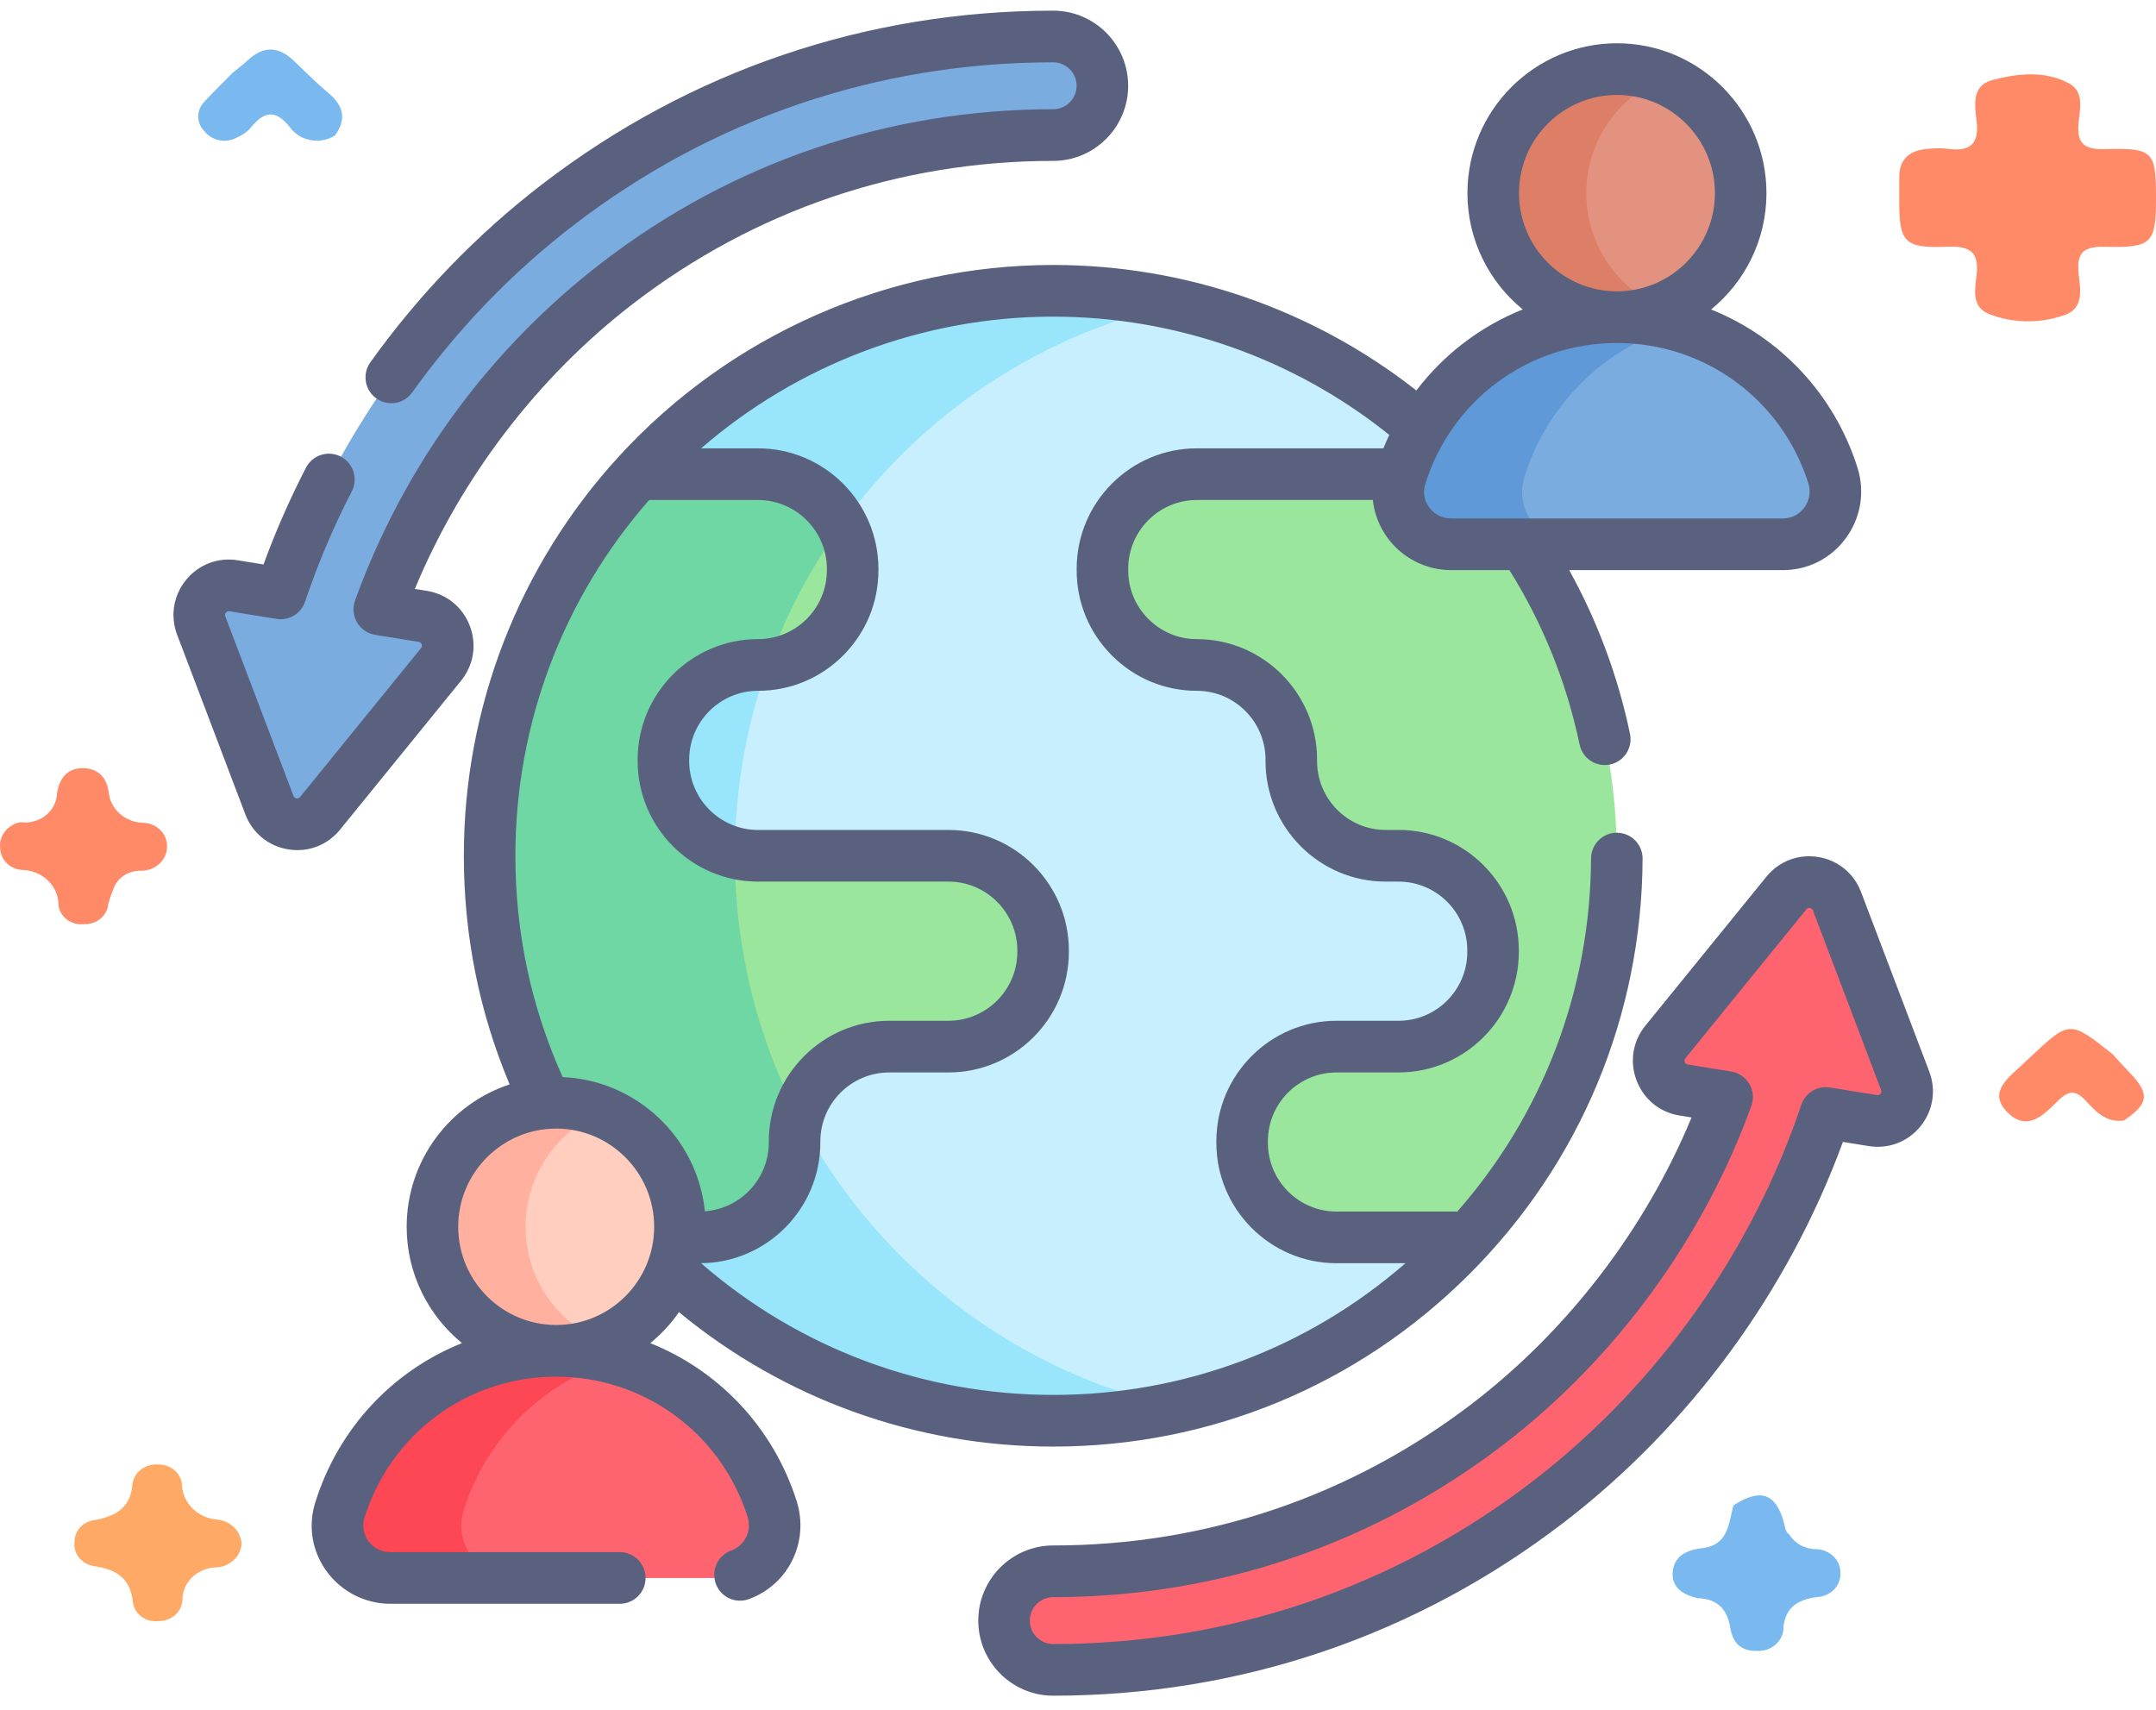 <svg width="87" height="69" viewBox="0 0 87 69" fill="none" xmlns="http://www.w3.org/2000/svg">
<path d="M68.501 64.495C67.916 64.361 67.456 64.065 67.497 63.459C67.54 62.826 68.015 62.556 68.674 62.48C69.764 62.355 69.745 61.471 69.951 60.75C71.034 60.051 71.651 60.254 71.984 61.429C72.035 61.609 72.025 61.808 72.209 61.933C72.32 62.114 72.481 62.263 72.674 62.366C72.868 62.468 73.087 62.521 73.309 62.517C73.571 62.53 73.818 62.639 73.997 62.819C74.175 63 74.272 63.239 74.266 63.485C74.271 63.607 74.251 63.729 74.206 63.843C74.161 63.958 74.093 64.063 74.004 64.152C73.916 64.242 73.81 64.314 73.692 64.365C73.574 64.416 73.446 64.445 73.316 64.449C72.561 64.553 72.051 64.857 71.968 65.652C71.972 65.782 71.947 65.912 71.895 66.032C71.843 66.153 71.766 66.262 71.667 66.353C71.568 66.444 71.45 66.515 71.321 66.562C71.191 66.608 71.053 66.629 70.915 66.624C70.222 66.641 69.916 66.27 69.824 65.701C69.706 64.972 69.333 64.52 68.501 64.495Z" fill="#79B9EF"/>
<path d="M85.697 45.222C84.966 45.309 84.556 44.84 84.149 44.404C83.757 43.984 83.462 44.011 83.061 44.408C82.494 44.969 81.814 45.711 80.998 44.882C80.2 44.072 81.047 43.494 81.624 42.946C81.721 42.854 81.819 42.763 81.917 42.671C83.515 41.17 83.515 41.17 85.24 42.534C85.482 42.798 85.719 43.065 85.968 43.323C86.758 44.137 86.699 44.56 85.697 45.222Z" fill="#FF8A68"/>
<path d="M9.749 62.31C9.73 62.556 9.617 62.788 9.43 62.962C9.242 63.136 8.994 63.24 8.731 63.255C8.364 63.261 8.016 63.403 7.759 63.648C7.503 63.894 7.361 64.225 7.363 64.568C7.353 64.798 7.247 65.016 7.07 65.174C6.892 65.333 6.655 65.421 6.409 65.419C6.288 65.435 6.164 65.428 6.045 65.399C5.926 65.37 5.814 65.318 5.717 65.248C5.619 65.177 5.538 65.089 5.477 64.989C5.417 64.889 5.378 64.778 5.364 64.663C5.261 63.714 4.735 63.339 3.787 63.201C3.543 63.162 3.325 63.036 3.18 62.848C3.034 62.66 2.974 62.426 3.011 62.197C3.012 61.984 3.097 61.779 3.249 61.621C3.401 61.463 3.61 61.364 3.836 61.341C4.695 61.186 5.272 60.824 5.343 59.902C5.37 59.671 5.492 59.458 5.682 59.309C5.872 59.159 6.116 59.084 6.363 59.1C6.61 59.09 6.851 59.171 7.034 59.326C7.217 59.481 7.329 59.697 7.344 59.928C7.359 60.287 7.515 60.628 7.781 60.886C8.047 61.144 8.406 61.3 8.788 61.326C9.046 61.358 9.283 61.474 9.459 61.654C9.634 61.834 9.737 62.066 9.749 62.31Z" fill="#FEAA66"/>
<path d="M9.378 2.947C9.585 2.777 9.802 2.617 9.995 2.435C10.637 1.83 11.253 1.87 11.872 2.467C12.329 2.907 12.778 3.358 13.266 3.766C13.883 4.282 13.979 4.835 13.513 5.473C13.368 5.563 13.206 5.625 13.035 5.655C12.865 5.686 12.69 5.685 12.52 5.651C12.35 5.618 12.189 5.554 12.046 5.463C11.903 5.371 11.78 5.254 11.685 5.118C11.1 4.387 10.639 4.509 10.119 5.152C9.967 5.327 9.772 5.465 9.551 5.555C9.341 5.669 9.092 5.707 8.854 5.661C8.615 5.615 8.403 5.488 8.257 5.305C8.09 5.139 7.997 4.918 8 4.69C8.003 4.461 8.1 4.242 8.271 4.079C8.626 3.692 9.008 3.325 9.378 2.947Z" fill="#79B9EF"/>
<path d="M0.824 33.178C1.004 33.204 1.187 33.193 1.362 33.147C1.536 33.101 1.699 33.021 1.838 32.912C1.978 32.803 2.091 32.667 2.171 32.514C2.25 32.361 2.294 32.194 2.3 32.024C2.389 31.458 2.674 31.002 3.323 31C3.94 30.998 4.301 31.354 4.386 31.969C4.415 32.295 4.57 32.6 4.821 32.827C5.072 33.054 5.402 33.188 5.75 33.204C5.881 33.204 6.009 33.228 6.13 33.275C6.25 33.322 6.359 33.39 6.451 33.477C6.543 33.563 6.616 33.666 6.665 33.778C6.715 33.891 6.74 34.012 6.74 34.134C6.745 34.264 6.721 34.395 6.671 34.516C6.621 34.638 6.545 34.749 6.448 34.843C6.351 34.937 6.235 35.011 6.107 35.062C5.979 35.113 5.841 35.139 5.702 35.139C5.443 35.129 5.188 35.202 4.979 35.347C4.771 35.492 4.622 35.699 4.556 35.935C4.481 36.112 4.418 36.295 4.368 36.48C4.351 36.709 4.239 36.922 4.056 37.074C3.873 37.227 3.635 37.306 3.391 37.295C3.269 37.309 3.146 37.3 3.028 37.268C2.91 37.237 2.8 37.184 2.704 37.113C2.609 37.041 2.529 36.953 2.469 36.852C2.41 36.752 2.373 36.642 2.359 36.527C2.361 36.342 2.324 36.158 2.25 35.986C2.176 35.814 2.066 35.658 1.927 35.526C1.788 35.394 1.623 35.289 1.441 35.217C1.258 35.145 1.063 35.107 0.865 35.106C0.638 35.085 0.426 34.988 0.269 34.832C0.112 34.677 0.02 34.473 0.01 34.259C-0.026 34.016 0.038 33.769 0.189 33.568C0.34 33.367 0.567 33.228 0.824 33.178Z" fill="#FF8A68"/>
<path d="M87 8.012C87 9.808 86.837 10.005 84.98 9.96C84.14 9.939 83.804 10.134 83.871 10.97C83.922 11.607 84.168 12.457 83.249 12.733C82.268 13.071 81.187 13.044 80.227 12.659C79.534 12.351 79.702 11.641 79.761 11.087C79.855 10.205 79.542 9.919 78.58 9.957C76.845 10.026 76.64 9.778 76.639 8.134C76.639 7.811 76.642 7.488 76.639 7.164C76.634 6.405 77.072 6.047 77.845 6.002C78.085 5.978 78.327 5.978 78.568 6.002C79.504 6.137 79.866 5.807 79.762 4.901C79.691 4.282 79.538 3.46 80.389 3.233C81.4 2.962 82.513 2.839 83.487 3.363C84.13 3.708 83.919 4.419 83.875 4.973C83.812 5.757 84.05 6.042 84.943 6.017C86.904 5.964 87 6.104 87 8.012Z" fill="#FF8A68"/>
<path d="M61.991 34.535C61.991 40.472 58.734 45.878 59.271 49.935C55.113 54.483 49.138 57.335 42.5 57.335C35.862 57.335 29.887 54.483 25.729 49.935C22.02 45.878 25.125 40.472 25.125 34.535C25.125 28.597 22.02 23.191 25.729 19.134C29.887 14.586 35.862 11.734 42.5 11.734C49.138 11.734 55.113 14.586 59.271 19.134C59.271 25.973 61.991 28.597 61.991 34.535Z" fill="#C8EFFE"/>
<path d="M47.449 56.792C45.855 57.147 44.198 57.335 42.498 57.335C35.861 57.335 29.887 54.483 25.727 49.935C22.019 45.878 25.125 40.472 25.125 34.535C25.125 28.597 22.019 23.191 25.727 19.134C29.887 14.586 35.861 11.734 42.498 11.734C44.198 11.734 45.855 11.922 47.449 12.277C42.82 13.306 38.722 15.75 35.628 19.134C31.919 23.191 29.656 28.597 29.656 34.535C29.656 40.472 31.919 45.878 35.628 49.935C38.722 53.319 42.82 55.763 47.449 56.792Z" fill="#99E6FC"/>
<path d="M42.092 38.366V38.41C42.092 40.524 40.382 42.239 38.273 42.239H35.88C34.129 42.239 32.654 43.419 32.201 45.03C32.11 45.36 32.06 45.706 32.06 46.066V46.11C32.06 48.225 30.351 49.939 28.243 49.939H25.728C22.019 45.881 19.756 40.475 19.756 34.538C19.756 28.6 22.019 23.194 25.728 19.137H30.587C32.052 19.137 33.326 19.965 33.965 21.18C34.246 21.713 34.405 22.32 34.405 22.965V23.009C34.405 24.066 33.977 25.023 33.288 25.715C32.685 26.319 31.886 26.721 30.993 26.814C30.861 26.829 30.725 26.837 30.587 26.837C28.478 26.837 26.768 28.551 26.768 30.665V30.709C26.768 32.501 27.997 34.006 29.655 34.423C29.954 34.498 30.266 34.538 30.587 34.538H38.273C40.383 34.538 42.092 36.251 42.092 38.366Z" fill="#9BE69D"/>
<path d="M29.656 34.538C29.656 38.322 30.575 41.889 32.201 45.03C32.11 45.36 32.06 45.706 32.06 46.066V46.11C32.06 48.225 30.351 49.939 28.243 49.939H25.728C22.019 45.881 19.756 40.475 19.756 34.538C19.756 28.6 22.019 23.194 25.728 19.137H30.587C32.052 19.137 33.326 19.965 33.965 21.18C32.727 22.894 31.721 24.788 30.994 26.815C30.861 26.83 30.725 26.837 30.587 26.837C28.478 26.837 26.769 28.551 26.769 30.665V30.709C26.769 32.501 27.997 34.006 29.656 34.423V34.538Z" fill="#6FD7A3"/>
<path d="M65.243 34.538C65.243 40.475 62.98 45.881 59.271 49.939H53.933C51.829 49.939 50.123 48.228 50.123 46.119V46.058C50.123 43.949 51.829 42.239 53.933 42.239H56.438C58.543 42.239 60.249 40.529 60.249 38.418V38.357C60.249 36.248 58.543 34.538 56.438 34.538H55.917C53.813 34.538 52.107 32.827 52.107 30.718V30.657C52.107 28.547 50.401 26.837 48.297 26.837C47.245 26.837 46.292 26.409 45.603 25.717C44.913 25.027 44.486 24.072 44.486 23.017V22.956C44.486 20.847 46.192 19.137 48.297 19.137H59.271C62.98 23.194 65.243 28.6 65.243 34.538Z" fill="#9BE69D"/>
<path d="M22.442 54.516C25.2 54.516 27.436 52.274 27.436 49.51C27.436 46.745 25.2 44.504 22.442 44.504C19.685 44.504 17.449 46.745 17.449 49.51C17.449 52.274 19.685 54.516 22.442 54.516Z" fill="#FFCEBF"/>
<path d="M24.322 54.149C23.742 54.385 23.107 54.516 22.443 54.516C19.685 54.516 17.449 52.275 17.449 49.51C17.449 46.745 19.685 44.504 22.443 44.504C23.107 44.504 23.742 44.635 24.322 44.871C22.495 45.615 21.207 47.411 21.207 49.51C21.207 51.609 22.495 53.405 24.322 54.149Z" fill="#FFB09E"/>
<path d="M15.747 63.681C14.331 63.681 13.29 62.311 13.71 60.956C14.868 57.225 18.34 54.516 22.442 54.516C26.52 54.516 29.974 57.192 31.153 60.888C31.593 62.268 30.581 63.681 29.136 63.681H15.747Z" fill="#FE646F"/>
<path d="M18.71 60.955C18.289 62.31 19.33 63.681 20.746 63.681H15.747C14.331 63.681 13.291 62.31 13.711 60.955C14.869 57.225 18.34 54.516 22.444 54.516C23.31 54.516 24.148 54.637 24.942 54.863C21.976 55.706 19.623 58.014 18.71 60.955Z" fill="#FD4755"/>
<path d="M65.248 12.801C68.006 12.801 70.241 10.559 70.241 7.795C70.241 5.03 68.006 2.789 65.248 2.789C62.49 2.789 60.255 5.03 60.255 7.795C60.255 10.559 62.49 12.801 65.248 12.801Z" fill="#E49280"/>
<path d="M67.127 12.434C66.548 12.671 65.913 12.801 65.248 12.801C62.49 12.801 60.255 10.56 60.255 7.795C60.255 5.03 62.49 2.789 65.248 2.789C65.913 2.789 66.548 2.92 67.127 3.156C65.301 3.9 64.013 5.696 64.013 7.795C64.013 9.894 65.301 11.691 67.127 12.434Z" fill="#DD7F66"/>
<path d="M58.553 21.966C57.137 21.966 56.096 20.596 56.516 19.241C57.674 15.51 61.145 12.801 65.248 12.801C69.326 12.801 72.78 15.477 73.958 19.173C74.398 20.553 73.387 21.967 71.942 21.967H58.553V21.966Z" fill="#7BACDF"/>
<path d="M61.516 19.24C61.095 20.596 62.136 21.966 63.552 21.966H58.553C57.137 21.966 56.097 20.596 56.517 19.24C57.675 15.51 61.146 12.801 65.249 12.801C66.116 12.801 66.953 12.922 67.748 13.148C64.782 13.991 62.429 16.299 61.516 19.24Z" fill="#5F99D7"/>
<path d="M76.88 43.614L74.127 36.369C73.8 35.508 72.666 35.325 72.086 36.039L67.203 42.05C66.622 42.765 67.031 43.841 67.938 43.988L69.696 44.272C67.824 49.449 64.458 54.074 60.07 57.447C54.992 61.349 48.916 63.412 42.5 63.412C41.404 63.412 40.516 64.302 40.516 65.401C40.516 66.499 41.404 67.39 42.5 67.39C49.796 67.39 56.707 65.043 62.484 60.604C67.671 56.617 71.603 51.089 73.675 44.915L75.574 45.222C76.481 45.368 77.207 44.475 76.88 43.614Z" fill="#FE646F"/>
<path d="M44.483 3.462C44.483 2.363 43.595 1.473 42.499 1.473C35.202 1.473 28.292 3.819 22.515 8.259C17.328 12.245 13.396 17.773 11.324 23.948L9.425 23.641C8.517 23.494 7.792 24.387 8.119 25.249L10.871 32.494C11.198 33.355 12.333 33.538 12.913 32.824L17.796 26.813C18.377 26.098 17.968 25.021 17.06 24.875L15.303 24.591C17.174 19.414 20.541 14.788 24.929 11.416C30.007 7.513 36.083 5.451 42.499 5.451C43.595 5.451 44.483 4.56 44.483 3.462Z" fill="#7BACDF"/>
<path d="M26.241 54.203C26.683 53.843 27.073 53.422 27.398 52.953C31.648 56.46 36.96 58.378 42.5 58.378C48.832 58.378 54.791 55.912 59.278 51.433C63.764 46.957 66.252 40.997 66.283 34.653C66.286 34.077 65.822 33.608 65.248 33.605C65.246 33.605 65.244 33.605 65.243 33.605C64.671 33.605 64.206 34.069 64.203 34.643C64.177 39.944 62.27 44.95 58.806 48.893H53.932C52.405 48.893 51.162 47.648 51.162 46.117V46.056C51.162 44.525 52.405 43.279 53.932 43.279H56.437C59.112 43.279 61.288 41.097 61.288 38.415V38.354C61.288 35.674 59.112 33.493 56.437 33.493H55.916C54.389 33.493 53.147 32.247 53.147 30.717V30.655C53.147 27.974 50.971 25.793 48.296 25.793C47.557 25.793 46.862 25.503 46.337 24.977C45.814 24.454 45.526 23.757 45.526 23.015V22.954C45.526 21.423 46.769 20.178 48.296 20.178H55.398C55.454 20.722 55.656 21.248 55.994 21.71C56.591 22.523 57.548 23.008 58.553 23.008H60.909C62.264 25.177 63.216 27.541 63.74 30.045C63.843 30.537 64.275 30.874 64.756 30.874C64.827 30.874 64.899 30.867 64.971 30.852C65.533 30.733 65.893 30.18 65.775 29.617C65.289 27.292 64.465 25.076 63.322 23.008H71.942C72.961 23.008 73.889 22.535 74.49 21.711C75.095 20.88 75.263 19.839 74.949 18.855C74.001 15.882 71.805 13.594 69.046 12.489C70.408 11.379 71.281 9.687 71.281 7.794C71.281 4.459 68.574 1.746 65.248 1.746C61.921 1.746 59.215 4.459 59.215 7.794C59.215 9.686 60.086 11.377 61.447 12.487C59.748 13.167 58.264 14.296 57.154 15.758C52.984 12.484 47.826 10.693 42.5 10.693C35.865 10.693 29.488 13.5 24.996 18.396C24.985 18.407 24.974 18.419 24.963 18.431C20.935 22.835 18.717 28.555 18.717 34.535C18.717 37.748 19.338 40.845 20.564 43.762C18.155 44.556 16.41 46.831 16.41 49.508C16.41 51.401 17.282 53.092 18.643 54.202C15.86 55.315 13.653 57.632 12.718 60.645C12.422 61.6 12.594 62.613 13.19 63.425C13.787 64.237 14.743 64.722 15.748 64.722H25.01C25.584 64.722 26.05 64.256 26.05 63.68C26.05 63.104 25.584 62.637 25.01 62.637H15.748C15.397 62.637 15.075 62.474 14.865 62.188C14.665 61.916 14.607 61.579 14.704 61.263C15.764 57.85 18.874 55.557 22.443 55.557C25.984 55.557 29.087 57.827 30.164 61.205C30.366 61.84 29.99 62.399 29.508 62.572C29.096 62.721 28.821 63.114 28.821 63.553V63.555C28.821 64.131 29.286 64.597 29.861 64.597C30.002 64.597 30.137 64.568 30.26 64.517C31.837 63.92 32.664 62.197 32.145 60.57C31.197 57.597 29 55.309 26.241 54.203ZM61.295 7.794C61.295 5.609 63.068 3.831 65.248 3.831C67.427 3.831 69.201 5.609 69.201 7.794C69.201 9.979 67.427 11.757 65.248 11.757C63.068 11.757 61.295 9.979 61.295 7.794ZM65.248 13.842C68.788 13.842 71.891 16.112 72.968 19.49C73.077 19.832 73.019 20.194 72.81 20.481C72.605 20.762 72.289 20.923 71.942 20.923H58.553C58.201 20.923 57.879 20.759 57.669 20.474C57.47 20.202 57.411 19.865 57.509 19.55C58.568 16.136 61.678 13.842 65.248 13.842ZM56.063 17.552C55.979 17.729 55.898 17.909 55.824 18.093H48.296C45.622 18.093 43.446 20.273 43.446 22.954V23.015C43.446 24.315 43.951 25.535 44.867 26.452C45.784 27.371 47.002 27.878 48.297 27.878C49.824 27.878 51.067 29.124 51.067 30.655V30.716C51.067 33.397 53.242 35.578 55.916 35.578H56.438C57.965 35.578 59.209 36.823 59.209 38.354V38.415C59.209 39.947 57.965 41.194 56.438 41.194H53.932C51.258 41.194 49.083 43.375 49.083 46.056V46.117C49.083 48.797 51.258 50.978 53.932 50.978H56.713C52.768 54.415 47.776 56.293 42.5 56.293C37.258 56.293 32.24 54.411 28.295 50.983C28.295 50.981 28.296 50.979 28.296 50.977C30.951 50.949 33.103 48.776 33.103 46.107V46.064C33.103 44.529 34.349 43.28 35.882 43.28H38.273C40.953 43.28 43.132 41.094 43.132 38.408V38.364C43.132 35.678 40.953 33.493 38.273 33.493H30.588C29.056 33.493 27.81 32.243 27.81 30.707V30.663C27.81 29.127 29.056 27.878 30.588 27.878C31.887 27.878 33.107 27.371 34.026 26.45C34.943 25.529 35.447 24.307 35.447 23.007V22.964C35.447 20.278 33.268 18.093 30.588 18.093H28.293C32.215 14.691 37.269 12.778 42.5 12.778C47.442 12.778 52.225 14.468 56.063 17.552ZM26.195 20.178H30.588C32.121 20.178 33.367 21.427 33.367 22.963V23.007C33.367 23.75 33.078 24.45 32.554 24.976C32.029 25.502 31.331 25.792 30.588 25.792C27.909 25.792 25.73 27.977 25.73 30.662V30.707C25.73 33.392 27.909 35.578 30.588 35.578H38.273C39.806 35.578 41.052 36.827 41.052 38.364V38.408C41.052 39.944 39.806 41.194 38.273 41.194H35.882C33.202 41.194 31.023 43.378 31.023 46.063V46.107C31.023 47.575 29.883 48.779 28.444 48.882C28.14 45.926 25.702 43.596 22.705 43.467C21.439 40.657 20.797 37.656 20.797 34.535C20.797 29.229 22.711 24.149 26.195 20.178ZM22.444 45.545C24.623 45.545 26.397 47.323 26.397 49.508C26.397 51.694 24.623 53.471 22.444 53.471C20.264 53.471 18.49 51.694 18.49 49.508C18.49 47.323 20.264 45.545 22.444 45.545Z" fill="#59617F"/>
<path d="M77.85 43.243L75.098 35.998C74.811 35.242 74.163 34.713 73.366 34.584C72.568 34.456 71.788 34.753 71.278 35.381L66.395 41.392C65.885 42.019 65.752 42.846 66.04 43.603C66.327 44.36 66.974 44.889 67.772 45.017L68.259 45.096C66.388 49.601 63.29 53.657 59.436 56.619C54.541 60.38 48.685 62.368 42.5 62.368C40.832 62.368 39.476 63.728 39.476 65.4C39.476 67.072 40.832 68.431 42.5 68.431C50.027 68.431 57.156 66.011 63.116 61.431C68.194 57.528 72.164 52.104 74.366 46.083L75.407 46.251C76.204 46.38 76.985 46.082 77.495 45.454C78.005 44.826 78.138 43.999 77.85 43.243ZM75.882 44.137C75.826 44.206 75.76 44.196 75.738 44.192L73.839 43.886C73.336 43.805 72.85 44.099 72.688 44.582C70.686 50.547 66.837 55.943 61.85 59.776C56.257 64.074 49.565 66.346 42.499 66.346C41.979 66.346 41.556 65.922 41.556 65.4C41.556 64.878 41.979 64.454 42.499 64.454C49.146 64.454 55.441 62.317 60.701 58.274C65.2 54.817 68.741 49.971 70.672 44.627C70.778 44.335 70.748 44.011 70.591 43.743C70.434 43.476 70.166 43.292 69.86 43.243L68.103 42.959C68.081 42.955 68.015 42.945 67.984 42.861C67.952 42.778 67.994 42.726 68.008 42.709L72.891 36.698C72.903 36.683 72.938 36.64 73.006 36.64C73.015 36.64 73.025 36.641 73.035 36.643C73.123 36.657 73.147 36.72 73.155 36.74L75.907 43.985C75.914 44.005 75.938 44.068 75.882 44.137Z" fill="#59617F"/>
<path d="M13.722 33.481L18.604 27.471C19.114 26.843 19.247 26.016 18.959 25.259C18.672 24.502 18.024 23.973 17.226 23.845L16.74 23.766C18.611 19.261 21.71 15.204 25.563 12.243C30.458 8.482 36.315 6.493 42.499 6.493C44.167 6.493 45.524 5.133 45.524 3.462C45.524 1.79 44.167 0.43 42.499 0.43C34.972 0.43 27.843 2.851 21.883 7.432C19.239 9.463 16.905 11.882 14.944 14.621C14.61 15.089 14.717 15.741 15.183 16.076C15.65 16.412 16.3 16.305 16.634 15.837C18.475 13.264 20.667 10.993 23.149 9.086C28.742 4.787 35.434 2.515 42.5 2.515C43.02 2.515 43.444 2.94 43.444 3.462C43.444 3.984 43.02 4.408 42.5 4.408C35.853 4.408 29.559 6.545 24.298 10.589C19.735 14.095 16.287 18.814 14.326 24.235C14.221 24.527 14.251 24.851 14.408 25.119C14.565 25.387 14.833 25.57 15.139 25.62L16.896 25.904C16.918 25.907 16.984 25.918 17.016 26.001C17.047 26.084 17.005 26.136 16.991 26.154L12.109 32.164C12.095 32.182 12.051 32.233 11.964 32.22C11.876 32.205 11.852 32.142 11.844 32.121L9.093 24.877C9.085 24.857 9.061 24.794 9.117 24.724C9.173 24.655 9.239 24.666 9.26 24.669L11.16 24.976C11.663 25.058 12.149 24.763 12.312 24.279C12.821 22.76 13.454 21.263 14.195 19.831C14.459 19.319 14.259 18.69 13.749 18.425C13.239 18.161 12.612 18.36 12.348 18.872C11.695 20.136 11.12 21.446 10.633 22.779L9.591 22.61C8.793 22.482 8.013 22.78 7.504 23.408C6.994 24.036 6.862 24.863 7.149 25.619L9.9 32.863C10.188 33.62 10.836 34.149 11.633 34.278C11.756 34.298 11.878 34.308 11.999 34.308C12.664 34.308 13.289 34.013 13.722 33.481Z" fill="#59617F"/>
</svg>

